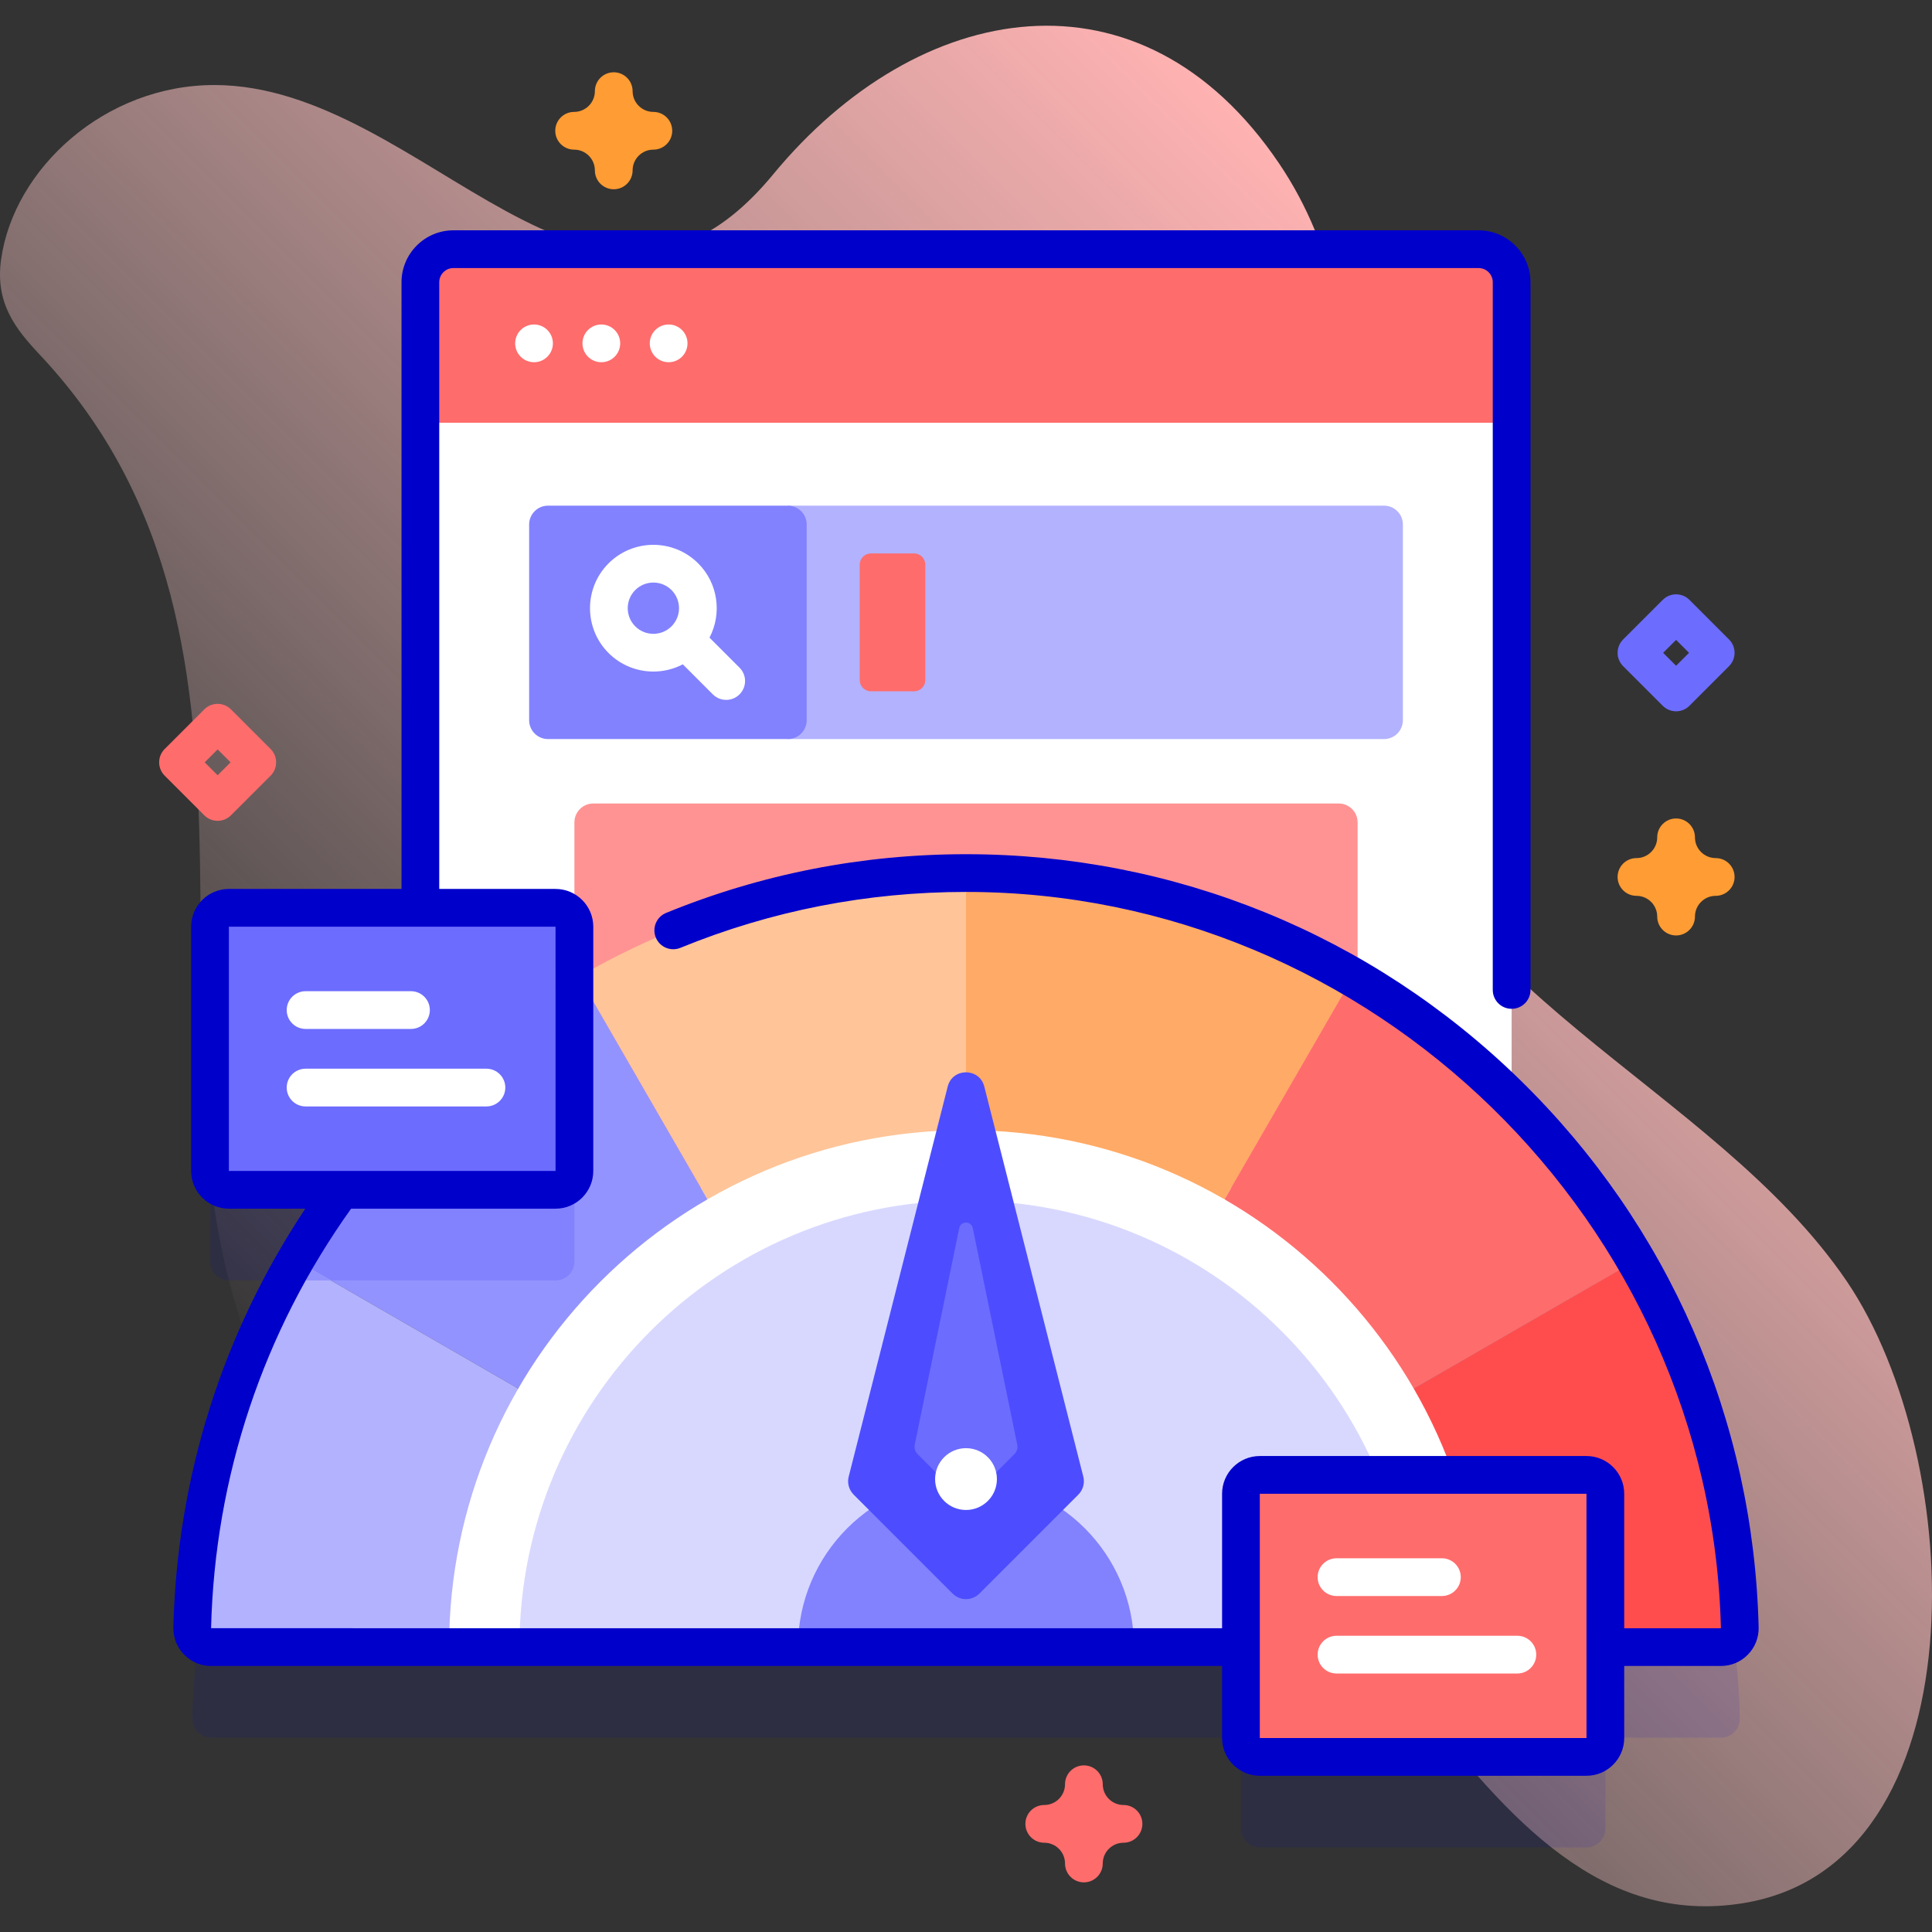 <svg id="Capa_1" enable-background="new 0 0 512 512" height="512" viewBox="0 0 512 512" width="512" xmlns="http://www.w3.org/2000/svg" xmlns:xlink="http://www.w3.org/1999/xlink"><rect x="0" y="0" width="512" height="512" fill="#333333" stroke="none"/><linearGradient id="SVGID_1_" gradientUnits="userSpaceOnUse" x1="106.672" x2="408.046" y1="411.024" y2="109.651"><stop offset="0" stop-color="#ffd8d8" stop-opacity="0"/><stop offset=".998" stop-color="#ffb2b2"/></linearGradient><g><g><path d="m489.368 339.484c-35.431-52.098-112.185-77.228-125.684-142.856-10.331-50.228 5.768-108.083-24.647-153.213-36.569-54.263-95.66-43.838-134.157 2.813-47.433 57.48-92.011-23.694-148.085-23.694-28.986 0-53.114 22.096-56.504 46.211-1.63 11.594 3.829 18.432 10.277 25.289 73.146 77.792 20.037 188.887 59.858 272.661 45.88 96.52 150.222-.671 222.253 12.494 70.109 12.813 94.649 137.089 169.152 125.194 63.389-10.122 59.702-117.602 27.537-164.899z" fill="url(#SVGID_1_)"/></g><g><g><path d="m256 255.369c-37.866 0-73.33 10.27-103.775 28.162v-13.951c0-2.761-2.239-5-5-5h-86.572c-2.761 0-5 2.239-5 5v64.736c0 2.761 2.239 5 5 5h29.825c-23.958 32.668-38.478 72.691-39.542 116.052-.069 2.81 2.195 5.128 5.006 5.128h272.921v24.1c0 2.761 2.239 5 5 5h86.573c2.761 0 5-2.239 5-5v-24.1h30.624c2.811 0 5.074-2.318 5.006-5.128-2.723-110.919-93.492-199.999-205.066-199.999z" fill="#0000cb" opacity=".1"/><g><g><g><g><g><g><g><g><path d="m400.6 112.038v217.225c0 4.84-3.93 8.76-8.76 8.76h-271.68c-4.83 0-8.76-3.92-8.76-8.76v-217.225l5.004-5h278.667z" fill="#fff"/><path d="m400.6 74.798v37.24h-289.2v-37.24c0-4.84 3.93-8.76 8.76-8.76h271.68c4.83 0 8.76 3.92 8.76 8.76z" fill="#ff6c6c"/></g><g fill="#fff"><circle cx="141.524" cy="90.994" r="5"/><circle cx="159.36" cy="90.994" r="5"/><circle cx="177.197" cy="90.994" r="5"/></g><g><g><path d="m366.779 195.859h-158v-61.852h158c2.761 0 5 2.239 5 5v51.852c0 2.761-2.239 5-5 5z" fill="#b2b2ff"/><path d="m354.779 314.788h-197.554c-2.761 0-5-2.239-5-5v-91.852c0-2.761 2.239-5 5-5h197.553c2.761 0 5 2.239 5 5v91.852c.001 2.762-2.238 5-4.999 5z" fill="#ff9393"/><path d="m208.779 195.859h-63.553c-2.761 0-5-2.239-5-5v-51.852c0-2.761 2.239-5 5-5h63.553c2.761 0 5 2.239 5 5v51.852c0 2.761-2.239 5-5 5z" fill="#8282ff"/><path d="m195.984 176.941-7.958-7.958c3.32-6.337 2.321-14.364-2.998-19.683-6.55-6.549-17.206-6.549-23.756 0-6.549 6.549-6.549 17.207 0 23.756 3.275 3.274 7.576 4.912 11.878 4.912 2.685 0 5.369-.638 7.805-1.914l7.958 7.958c.977.976 2.256 1.464 3.536 1.464s2.559-.488 3.536-1.464c1.951-1.953 1.951-5.119-.001-7.071zm-27.64-10.956c-2.65-2.65-2.65-6.963 0-9.613 1.325-1.325 3.066-1.988 4.807-1.988s3.481.663 4.807 1.988c2.65 2.65 2.65 6.963 0 9.613s-6.964 2.651-9.614 0z" fill="#fff"/></g><path d="m242.222 183.205h-11.396c-1.657 0-3-1.343-3-3v-30.544c0-1.657 1.343-3 3-3h11.396c1.657 0 3 1.343 3 3v30.544c0 1.656-1.343 3-3 3z" fill="#ff6c6c"/></g></g></g></g></g></g><g><g><path d="m358.59 258.83-34.07 59.01-68.52-18.34v-68.13c37.37 0 72.41 10 102.59 27.46z" fill="#fa6"/><g><path d="m461.07 431.35c.07 2.82-2.19 5.15-5.01 5.15h-63.07l-18.33-68.5 59.02-34.08c16.66 28.78 26.51 61.99 27.39 97.43z" fill="#ff4d4d"/><path d="m433.68 333.92-59.02 34.08-50.14-50.16 34.07-59.01c31.13 18.01 57.08 43.97 75.09 75.09z" fill="#ff6c6c"/><path d="m256 231.37v68.13l-68.51 18.34-34.07-59.01c30.18-17.47 65.21-27.46 102.58-27.46z" fill="#ffc498"/><path d="m187.49 317.84-50.15 50.16-59.02-34.08c18.01-31.13 43.97-57.09 75.1-75.09z" fill="#9393ff"/><path d="m152.23 269.58v64.74c0 2.76-2.24 5-5 5h-59.56l-9.35-5.4c16.17-27.96 38.76-51.75 65.75-69.34h3.16c2.76 0 5 2.24 5 5z" fill="#8282ff"/><path d="m137.34 368-18.33 68.5h-63.07c-2.82 0-5.08-2.33-5.01-5.15.88-35.44 10.73-68.65 27.39-97.43z" fill="#b2b2ff"/><path d="m87.67 339.32h-12.36c.97-1.82 1.98-3.62 3.01-5.4z" fill="#9393ff"/></g><g><path d="m256 299.503c-75.659 0-136.993 61.334-136.993 136.993h18.644l9.58-5h218.554l8.564 5h18.644c0-75.659-61.334-136.993-136.993-136.993z" fill="#fff"/></g><g><path d="m256 318.148c-65.362 0-118.349 52.987-118.349 118.349h73.823l9.383-5h71.929l7.74 5h73.823c0-65.363-52.987-118.349-118.349-118.349z" fill="#d8d8ff"/></g><g><path d="m256 391.97c-24.591 0-44.526 19.935-44.526 44.526h89.052c0-24.591-19.935-44.526-44.526-44.526z" fill="#8282ff"/></g></g><g><g><path d="m252.464 422.327-26.241-26.241c-1.246-1.246-1.744-3.057-1.311-4.766l26.241-103.38c1.276-5.026 8.417-5.026 9.693 0l26.241 103.38c.434 1.709-.064 3.519-1.311 4.766l-26.241 26.241c-1.952 1.953-5.118 1.953-7.071 0z" fill="#4d4dff"/><path d="m242.417 382.854 11.788-57.397c.401-1.952 3.189-1.952 3.59 0l11.788 57.397c.186.905-.095 1.843-.749 2.497l-10.891 10.891c-1.073 1.073-2.814 1.073-3.887 0l-10.891-10.891c-.653-.654-.934-1.592-.748-2.497z" fill="#6c6cff"/></g><circle cx="256" cy="391.97" fill="#fff" r="8.19"/></g></g></g><g><path d="m147.225 315.315h-86.572c-2.761 0-5-2.239-5-5v-64.735c0-2.761 2.239-5 5-5h86.572c2.761 0 5 2.239 5 5v64.736c0 2.761-2.238 4.999-5 4.999z" fill="#6c6cff"/><g><g><path d="m75.98 288.216c0 2.761 2.239 5 5 5h47.931c2.761 0 5-2.239 5-5s-2.239-5-5-5h-47.931c-2.761 0-5 2.239-5 5z" fill="#fff"/></g><g><path d="m75.98 267.679c0 2.761 2.239 5 5 5h27.931c2.761 0 5-2.239 5-5s-2.239-5-5-5h-27.931c-2.761 0-5 2.239-5 5z" fill="#fff"/></g></g></g><g><g><path d="m420.435 465.597h-86.572c-2.761 0-5-2.239-5-5v-64.736c0-2.761 2.239-5 5-5h86.572c2.761 0 5 2.239 5 5v64.736c0 2.761-2.239 5-5 5z" fill="#ff6c6c"/><path d="m402.843 286.199c-39.482-38.581-91.632-59.829-146.843-59.829-27.495 0-54.233 5.235-79.474 15.562-2.556 1.046-3.779 3.966-2.734 6.521 1.046 2.555 3.962 3.779 6.521 2.734 24.032-9.832 49.496-14.817 75.687-14.817 107.676 0 197.423 87.531 200.06 195.13h-25.625v-35.639c0-5.514-4.486-10-10-10h-86.572c-5.514 0-10 4.486-10 10v35.639l-267.924-.008c.984-40.146 13.814-78.588 37.105-111.177h54.182c5.514 0 10-4.486 10-10v-64.735c0-5.514-4.486-10-10-10h-30.821v-160.785c0-2.073 1.687-3.76 3.76-3.76h271.672c2.073 0 3.76 1.687 3.76 3.76v187.55c0 2.762 2.238 5 5 5s5-2.238 5-5v-187.55c0-7.587-6.173-13.76-13.76-13.76h-271.673c-7.587 0-13.76 6.173-13.76 13.76v160.785h-45.751c-5.514 0-10 4.486-10 10v64.735c0 5.514 4.486 10 10 10h20.249c-21.921 32.941-33.986 71.139-34.96 110.93-.068 2.719.94 5.288 2.84 7.236 1.898 1.946 4.44 3.019 7.158 3.019h267.922v19.097c0 5.514 4.486 10 10 10h86.572c5.514 0 10-4.486 10-10v-19.097h25.625c2.718 0 5.26-1.072 7.158-3.019 1.899-1.948 2.908-4.518 2.84-7.234-1.348-55.019-23.798-106.531-63.214-145.048zm-342.19-40.619h86.572l.006 64.735h-86.578zm273.209 215.017v-64.735h86.572l.007 64.735z" fill="#0000cb"/></g><g><g><path d="m349.189 438.497c0 2.761 2.239 5 5 5h47.931c2.761 0 5-2.239 5-5s-2.239-5-5-5h-47.931c-2.761 0-5 2.239-5 5z" fill="#fff"/></g><g><path d="m349.189 417.96c0 2.761 2.239 5 5 5h27.931c2.761 0 5-2.239 5-5s-2.239-5-5-5h-27.931c-2.761 0-5 2.239-5 5z" fill="#fff"/></g></g></g></g></g><g><path d="m162.648 50.156c-2.762 0-5-2.238-5-5 0-3.032-2.468-5.5-5.5-5.5-2.762 0-5-2.238-5-5s2.238-5 5-5c3.032 0 5.5-2.468 5.5-5.5 0-2.762 2.238-5 5-5s5 2.238 5 5c0 3.032 2.468 5.5 5.5 5.5 2.762 0 5 2.238 5 5s-2.238 5-5 5c-3.032 0-5.5 2.468-5.5 5.5 0 2.762-2.238 5-5 5z" fill="#ff9c33"/></g><g><path d="m287.241 498.844c-2.762 0-5-2.238-5-5 0-3.032-2.468-5.5-5.5-5.5-2.762 0-5-2.238-5-5s2.238-5 5-5c3.032 0 5.5-2.468 5.5-5.501 0-2.762 2.238-5 5-5s5 2.238 5 5c0 3.033 2.468 5.501 5.5 5.501 2.762 0 5 2.238 5 5s-2.238 5-5 5c-3.032 0-5.5 2.468-5.5 5.5 0 2.761-2.238 5-5 5z" fill="#ff6c6c"/></g><g><path d="m444.18 247.904c-2.762 0-5-2.238-5-5 0-3.032-2.468-5.5-5.5-5.5-2.762 0-5-2.238-5-5s2.238-5 5-5c3.032 0 5.5-2.468 5.5-5.5 0-2.762 2.238-5 5-5s5 2.238 5 5c0 3.032 2.468 5.5 5.5 5.5 2.762 0 5 2.238 5 5s-2.238 5-5 5c-3.032 0-5.5 2.468-5.5 5.5 0 2.762-2.239 5-5 5z" fill="#ff9c33"/></g><g><path d="m57.677 217.527c-1.279 0-2.56-.488-3.535-1.465l-10.5-10.5c-1.953-1.952-1.953-5.118 0-7.07l10.5-10.5c1.951-1.953 5.119-1.953 7.07 0l10.5 10.5c1.953 1.952 1.953 5.118 0 7.07l-10.5 10.5c-.976.977-2.256 1.465-3.535 1.465zm-3.429-15.5 3.429 3.429 3.429-3.429-3.429-3.429z" fill="#ff6c6c"/></g><g><path d="m444.18 188.504c-1.279 0-2.56-.488-3.535-1.465l-10.5-10.5c-1.953-1.952-1.953-5.118 0-7.07l10.5-10.5c1.951-1.953 5.119-1.953 7.07 0l10.5 10.5c1.953 1.952 1.953 5.118 0 7.07l-10.5 10.5c-.976.977-2.256 1.465-3.535 1.465zm-3.429-15.5 3.429 3.429 3.429-3.429-3.429-3.429z" fill="#6c6cff"/></g></g></g></svg>